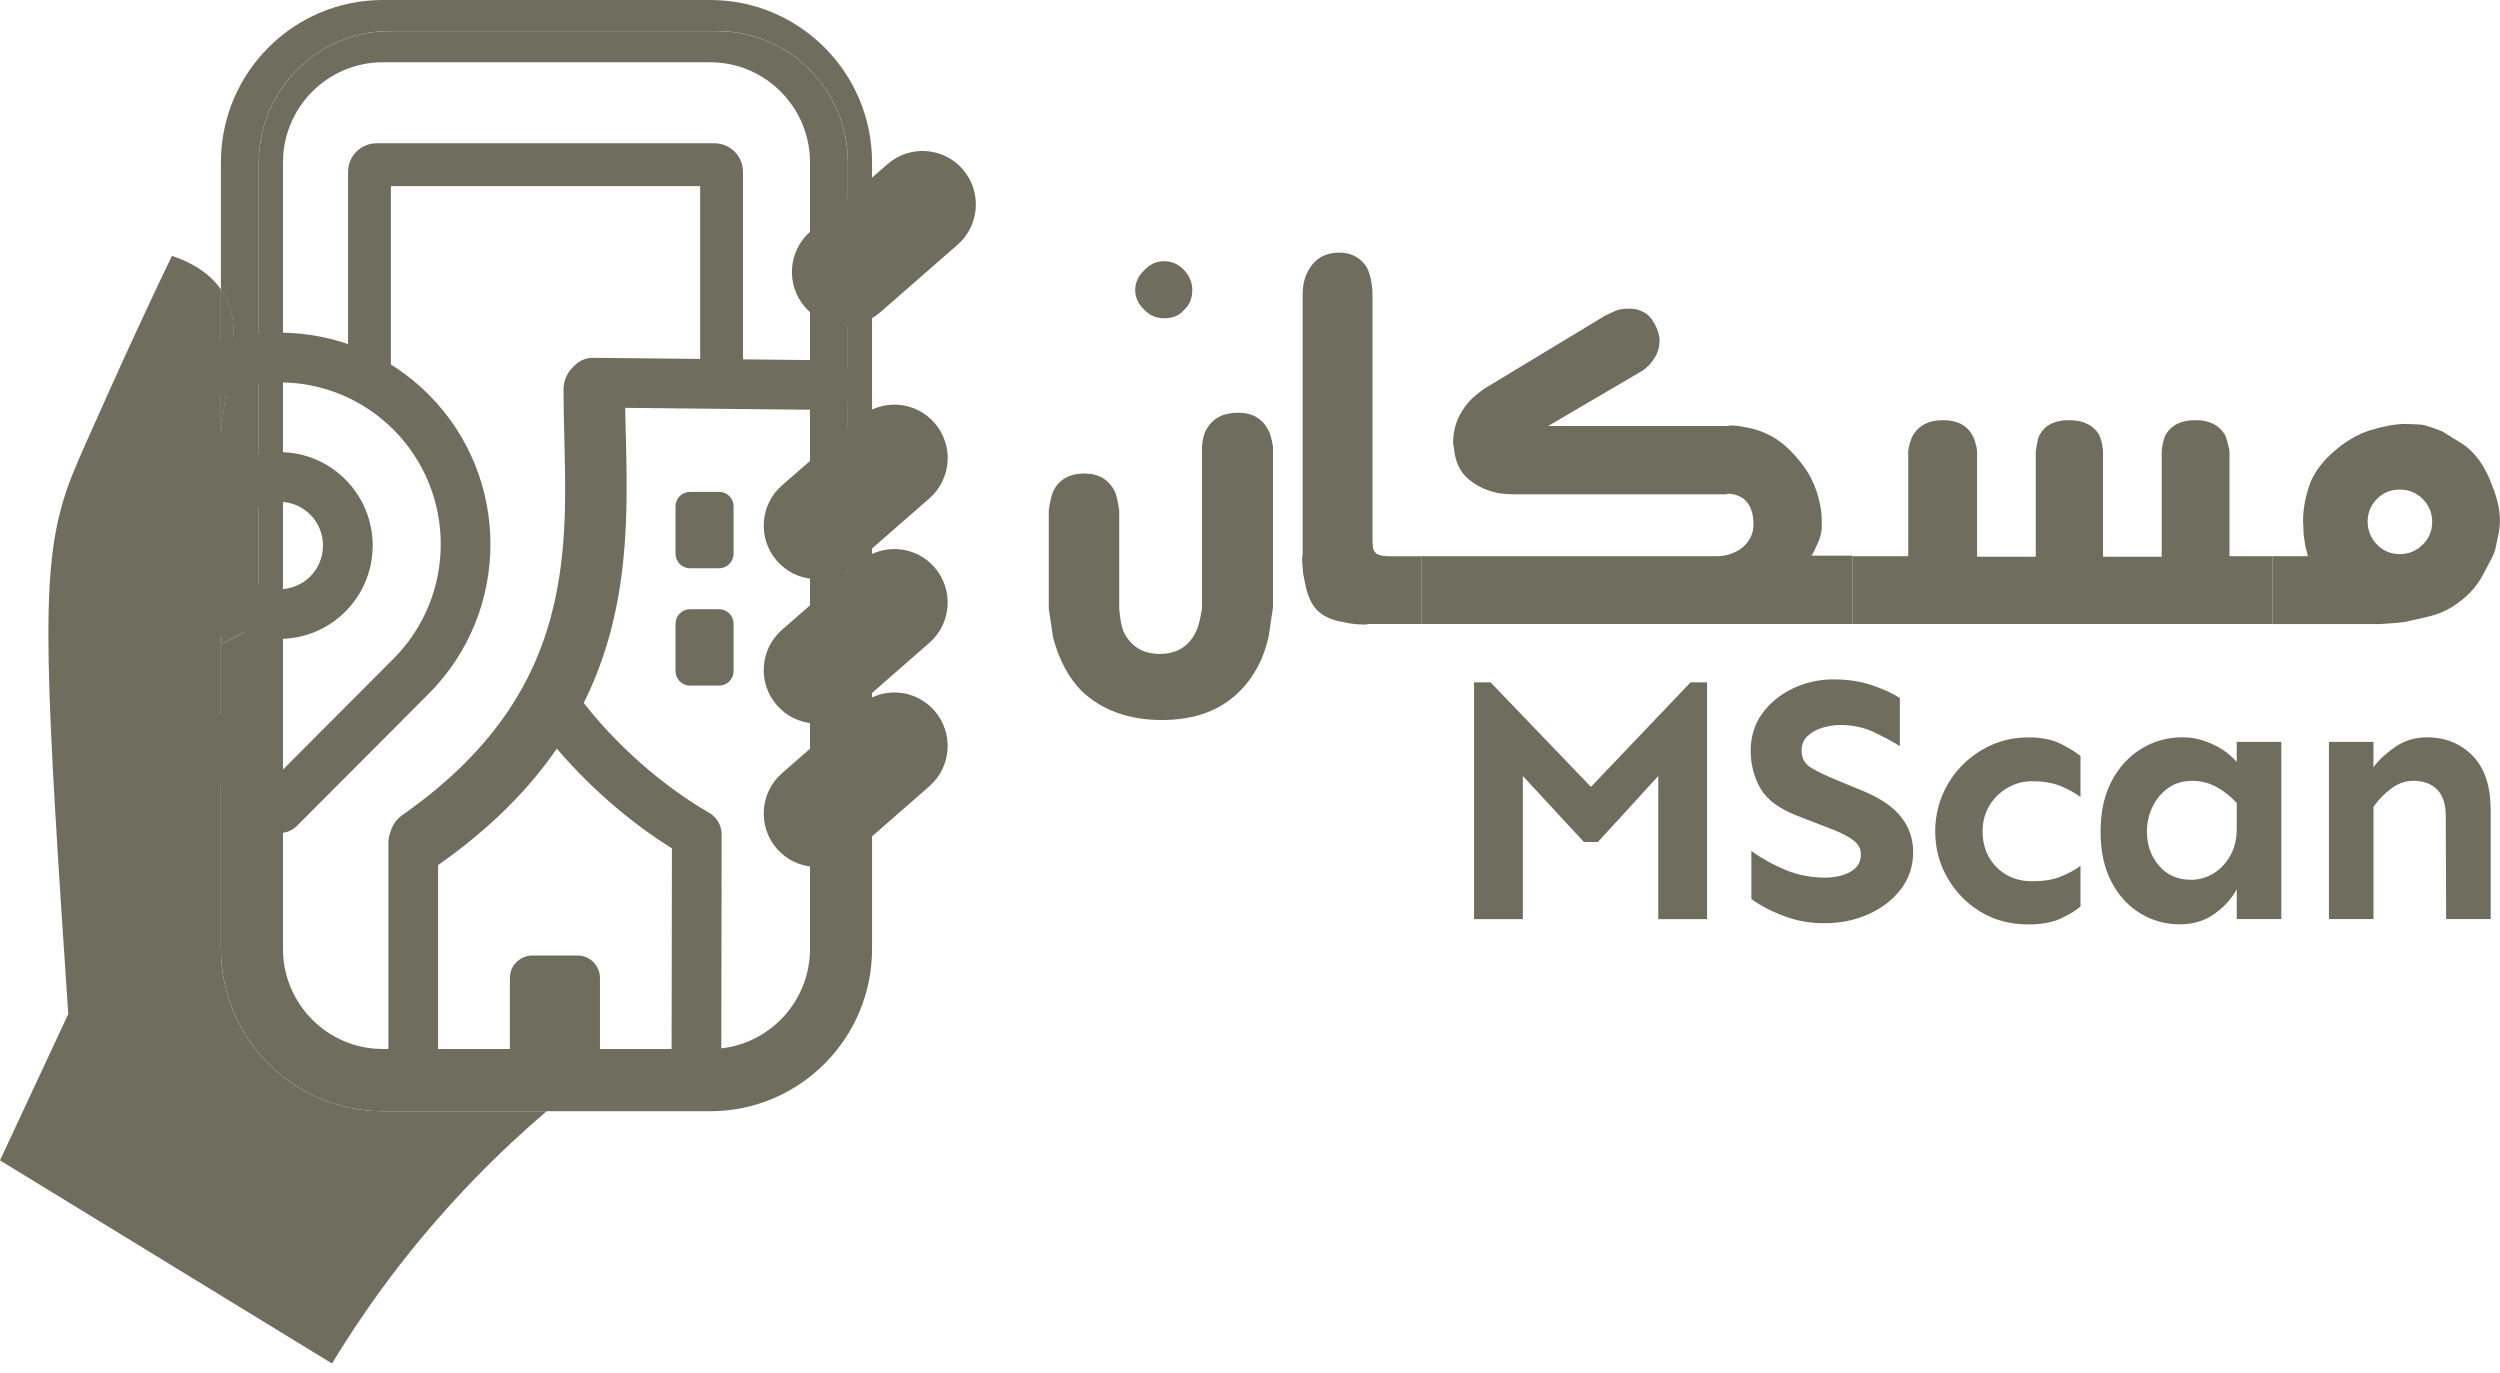 <?xml version="1.0" encoding="UTF-8"?>
<svg xmlns="http://www.w3.org/2000/svg" width="122" height="67" viewBox="0 0 122 67" fill="none">
  <g clip-path="url(#clip0_747_2237)">
    <path d="M58.184 14.152C58.184 14.551 58.054 14.872 57.794 15.116L57.768 15.142C57.543 15.403 57.222 15.532 56.804 15.532C56.422 15.532 56.101 15.394 55.84 15.116C55.546 14.838 55.398 14.517 55.398 14.152C55.398 13.787 55.546 13.466 55.84 13.188C56.118 12.893 56.439 12.746 56.804 12.746C57.17 12.746 57.507 12.886 57.768 13.162C58.046 13.457 58.184 13.787 58.184 14.152Z" fill="#6F6E5E"></path>
    <path d="M62.117 29.67L61.908 31.076C61.664 32.152 61.196 33.038 60.502 33.731C59.565 34.669 58.298 35.137 56.701 35.137C55.103 35.137 53.785 34.669 52.794 33.731C52.151 33.088 51.683 32.212 51.389 31.102L51.18 29.696V24.905C51.232 24.522 51.301 24.218 51.389 23.993C51.666 23.404 52.179 23.107 52.925 23.107C53.618 23.107 54.114 23.402 54.409 23.993C54.478 24.149 54.547 24.453 54.618 24.905V29.696C54.653 30.164 54.722 30.537 54.827 30.815C55.174 31.544 55.765 31.91 56.598 31.91C57.431 31.91 58.021 31.544 58.369 30.815C58.474 30.606 58.569 30.233 58.657 29.696V21.781C58.692 21.399 58.761 21.131 58.865 20.974C59.16 20.418 59.682 20.141 60.428 20.141C61.105 20.141 61.591 20.418 61.886 20.974C61.972 21.114 62.05 21.382 62.121 21.781V29.67H62.117Z" fill="#6F6E5E"></path>
    <path d="M69.377 30.452H66.799L66.616 30.478C66.234 30.478 65.861 30.435 65.495 30.347C64.992 30.261 64.596 30.082 64.311 29.814C64.024 29.545 63.821 29.115 63.7 28.526L63.595 28.005L63.543 27.355V27.198L63.569 27.067V14.359C63.569 13.786 63.726 13.303 64.037 12.914C64.349 12.524 64.792 12.328 65.365 12.328C65.937 12.328 66.381 12.563 66.692 13.031C66.882 13.396 66.979 13.881 66.979 14.489V26.441L67.005 26.754C67.005 26.806 67.058 26.894 67.162 27.015C67.214 27.051 67.309 27.084 67.449 27.12L67.736 27.146H69.377V30.453V30.452Z" fill="#6F6E5E"></path>
    <path d="M90.415 30.451H69.375V27.143H83.801C84.183 27.143 84.556 27.031 84.92 26.804C85.354 26.49 85.57 26.084 85.57 25.58C85.57 25.008 85.404 24.59 85.076 24.331C84.851 24.175 84.599 24.096 84.321 24.096L84.243 24.122H73.801C73.645 24.122 73.428 24.106 73.151 24.07C72.63 23.966 72.196 23.783 71.849 23.524C71.381 23.211 71.094 22.752 70.99 22.144L70.911 21.598C70.911 20.852 71.172 20.183 71.693 19.593C71.866 19.403 72.127 19.185 72.474 18.943L78.332 15.402L78.672 15.245C78.845 15.159 78.992 15.107 79.114 15.089C79.235 15.072 79.375 15.062 79.529 15.062C79.772 15.062 79.99 15.115 80.18 15.219C80.389 15.307 80.575 15.497 80.739 15.791C80.903 16.086 80.987 16.364 80.987 16.625C80.987 17.007 80.857 17.354 80.598 17.667C80.546 17.755 80.415 17.885 80.208 18.057L75.547 20.79H84.269L84.478 20.764C84.651 20.764 84.804 20.777 84.933 20.803C85.061 20.83 85.224 20.859 85.414 20.895C85.934 21.016 86.404 21.225 86.82 21.519C87.323 21.885 87.791 22.396 88.226 23.056C88.451 23.438 88.621 23.837 88.733 24.253C88.845 24.669 88.902 25.043 88.902 25.372V25.711C88.902 25.815 88.886 25.946 88.85 26.101C88.815 26.257 88.746 26.44 88.641 26.647C88.589 26.787 88.511 26.942 88.406 27.115H90.411V30.449L90.415 30.451Z" fill="#6F6E5E"></path>
    <path d="M90.414 30.451V27.144H93.121V21.988C93.174 21.675 93.252 21.425 93.356 21.233C93.651 20.746 94.138 20.504 94.814 20.504C95.491 20.504 95.985 20.746 96.246 21.233C96.351 21.406 96.429 21.658 96.481 21.988V27.17H99.345V21.988L99.424 21.572C99.44 21.451 99.476 21.337 99.528 21.233C99.789 20.746 100.266 20.504 100.96 20.504C101.654 20.504 102.166 20.746 102.444 21.233C102.53 21.406 102.591 21.658 102.627 21.988V27.17H105.491V21.988C105.526 21.675 105.586 21.425 105.674 21.233C105.951 20.746 106.438 20.504 107.132 20.504C107.825 20.504 108.295 20.746 108.59 21.233C108.659 21.406 108.728 21.658 108.799 21.988V27.144H110.907V30.451H90.416H90.414Z" fill="#6F6E5E"></path>
    <path d="M110.906 30.452V27.144H112.625L112.495 26.624L112.417 26.078L112.39 25.401C112.39 24.898 112.482 24.355 112.665 23.773C112.847 23.192 113.224 22.64 113.796 22.119C114.404 21.564 115.038 21.187 115.696 20.988C116.356 20.788 116.919 20.688 117.389 20.688L118.04 20.714C118.197 20.714 118.413 20.766 118.691 20.87L119.185 21.053L120.149 21.651C120.79 22.067 121.286 22.763 121.633 23.734C121.875 24.342 121.998 24.898 121.998 25.401C121.998 25.61 121.972 25.843 121.92 26.104L121.764 26.833L121.659 27.12L121.165 28.058C120.835 28.683 120.332 29.203 119.655 29.621C119.325 29.829 118.942 29.986 118.51 30.089L117.365 30.35L116.897 30.402L116.532 30.428L116.166 30.454H110.906V30.452ZM117.104 23.891C116.67 23.891 116.3 24.044 115.996 24.346C115.693 24.65 115.542 25.019 115.542 25.453C115.542 25.888 115.693 26.261 115.996 26.572C116.3 26.885 116.67 27.04 117.104 27.04C117.538 27.04 117.911 26.889 118.223 26.585C118.536 26.281 118.691 25.904 118.691 25.453C118.691 25.038 118.538 24.672 118.236 24.359C117.932 24.046 117.555 23.891 117.104 23.891Z" fill="#6F6E5E"></path>
    <path d="M83.305 33.297V44.855H80.924V37.869L77.978 41.089H77.294L74.315 37.869V44.855H71.934V33.297H72.739L77.637 38.4L82.5 33.297H83.305Z" fill="#6F6E5E"></path>
    <path d="M89.511 33.156C90.173 33.156 90.779 33.247 91.326 33.43C91.874 33.613 92.336 33.824 92.713 34.064V36.41C92.303 36.158 91.863 35.925 91.395 35.707C90.927 35.49 90.395 35.38 89.802 35.38C89.506 35.38 89.211 35.427 88.92 35.517C88.629 35.608 88.389 35.746 88.201 35.927C88.012 36.109 87.917 36.344 87.917 36.63C87.917 37.006 88.083 37.292 88.413 37.486C88.743 37.679 89.15 37.873 89.629 38.067L91.033 38.649C91.831 38.992 92.42 39.408 92.797 39.898C93.173 40.389 93.362 40.948 93.362 41.576C93.362 42.261 93.164 42.863 92.771 43.383C92.377 43.903 91.851 44.312 91.195 44.608C90.539 44.905 89.812 45.054 89.012 45.054C88.339 45.054 87.693 44.94 87.076 44.711C86.459 44.483 85.922 44.203 85.467 43.872V41.526C85.969 41.892 86.522 42.199 87.129 42.451C87.733 42.703 88.378 42.828 89.064 42.828C89.543 42.828 89.955 42.732 90.296 42.544C90.639 42.356 90.811 42.072 90.811 41.696C90.811 41.399 90.671 41.157 90.391 40.968C90.112 40.78 89.806 40.624 89.476 40.497L87.712 39.812C86.821 39.469 86.219 39.022 85.905 38.468C85.59 37.914 85.434 37.301 85.434 36.628C85.434 35.955 85.624 35.325 86.008 34.804C86.39 34.284 86.89 33.88 87.507 33.589C88.124 33.298 88.792 33.152 89.511 33.152V33.156Z" fill="#6F6E5E"></path>
    <path d="M98.976 35.984C99.615 35.984 100.141 36.087 100.551 36.292C100.962 36.497 101.288 36.697 101.528 36.891V38.895C101.232 38.679 100.898 38.496 100.527 38.347C100.156 38.2 99.703 38.125 99.166 38.125C98.732 38.125 98.329 38.233 97.96 38.451C97.589 38.667 97.294 38.96 97.078 39.324C96.861 39.689 96.751 40.107 96.751 40.575C96.751 41.283 96.979 41.865 97.436 42.322C97.892 42.779 98.469 43.006 99.166 43.006C99.703 43.006 100.156 42.935 100.527 42.792C100.898 42.648 101.232 42.469 101.528 42.253V44.239C101.288 44.444 100.963 44.642 100.551 44.83C100.141 45.018 99.615 45.113 98.976 45.113C98.096 45.113 97.318 44.904 96.638 44.489C95.959 44.073 95.422 43.519 95.029 42.827C94.635 42.137 94.438 41.386 94.438 40.575C94.438 39.969 94.549 39.393 94.771 38.845C94.993 38.296 95.31 37.808 95.722 37.381C96.134 36.954 96.615 36.613 97.169 36.363C97.723 36.111 98.325 35.986 98.976 35.986V35.984Z" fill="#6F6E5E"></path>
    <path d="M106.533 35.982C107.001 35.982 107.475 36.09 107.954 36.309C108.433 36.525 108.832 36.818 109.153 37.181V36.204H111.327V44.852H109.153V43.396C108.901 43.864 108.536 44.266 108.057 44.602C107.578 44.94 107.018 45.107 106.379 45.107C105.681 45.107 105.04 44.93 104.453 44.576C103.865 44.222 103.393 43.709 103.039 43.034C102.685 42.361 102.508 41.544 102.508 40.586C102.508 39.627 102.687 38.805 103.047 38.119C103.407 37.433 103.891 36.907 104.503 36.534C105.113 36.163 105.789 35.977 106.532 35.977L106.533 35.982ZM106.979 38.106C106.522 38.106 106.131 38.223 105.806 38.456C105.482 38.691 105.226 38.995 105.044 39.372C104.861 39.748 104.77 40.155 104.77 40.588C104.77 41.238 104.967 41.792 105.361 42.249C105.754 42.706 106.276 42.933 106.927 42.933C107.315 42.933 107.678 42.831 108.014 42.626C108.351 42.42 108.624 42.131 108.836 41.76C109.047 41.389 109.153 40.942 109.153 40.416V39.184C108.845 38.852 108.512 38.591 108.152 38.397C107.792 38.203 107.4 38.106 106.979 38.106Z" fill="#6F6E5E"></path>
    <path d="M115.825 36.204V37.437C116.087 37.082 116.444 36.752 116.895 36.443C117.346 36.135 117.863 35.98 118.444 35.98C119.322 35.98 120.059 36.277 120.654 36.872C121.247 37.465 121.545 38.356 121.545 39.544V44.852H119.371L119.354 39.834C119.354 39.253 119.214 38.818 118.935 38.533C118.655 38.248 118.269 38.104 117.779 38.104C117.391 38.104 117.027 38.229 116.692 38.481C116.354 38.733 116.067 39.029 115.826 39.372V44.852H113.652V36.204H115.826H115.825Z" fill="#6F6E5E"></path>
  </g>
  <g clip-path="url(#clip1_747_2237)">
    <path d="M11.146 18.361C11.146 18.361 10.97 19.5 10.781 21.085V14.121C10.828 14.187 10.873 14.257 10.915 14.329C11.633 15.528 11.392 16.781 11.146 18.361Z" fill="#6F6E5E"></path>
    <path d="M43.311 8.009L39.538 11.305C38.454 12.252 38.341 13.9 39.284 14.987C40.227 16.073 41.872 16.186 42.956 15.239L46.729 11.943C47.813 10.997 47.926 9.348 46.983 8.262C46.04 7.176 44.395 7.063 43.312 8.009H43.311Z" fill="#6F6E5E"></path>
    <path d="M41.936 27.436L38.163 30.732C37.079 31.679 36.966 33.327 37.909 34.413C38.852 35.5 40.497 35.612 41.581 34.666L45.354 31.37C46.438 30.423 46.551 28.775 45.608 27.687C44.665 26.602 43.02 26.488 41.936 27.436Z" fill="#6F6E5E"></path>
    <path d="M41.936 20.389L38.163 23.685C37.079 24.631 36.966 26.28 37.909 27.366C38.852 28.452 40.497 28.565 41.581 27.617L45.354 24.322C46.438 23.376 46.551 21.726 45.608 20.64C44.665 19.555 43.02 19.441 41.937 20.389H41.936Z" fill="#6F6E5E"></path>
    <path d="M41.936 34.436L38.163 37.732C37.079 38.678 36.966 40.327 37.909 41.413C38.852 42.5 40.497 42.612 41.58 41.666L45.352 38.37C46.437 37.423 46.55 35.775 45.607 34.687C44.664 33.602 43.019 33.488 41.934 34.436H41.936Z" fill="#6F6E5E"></path>
    <path d="M35.092 24.004H33.671C33.281 24.004 32.965 24.32 32.965 24.71V27.024C32.965 27.414 33.281 27.731 33.671 27.731H35.092C35.482 27.731 35.799 27.414 35.799 27.024V24.71C35.799 24.32 35.482 24.004 35.092 24.004Z" fill="#6F6E5E"></path>
    <path d="M35.092 29.73H33.671C33.281 29.73 32.965 30.047 32.965 30.437V32.751C32.965 33.141 33.281 33.457 33.671 33.457H35.092C35.482 33.457 35.799 33.141 35.799 32.751V30.437C35.799 30.047 35.482 29.73 35.092 29.73Z" fill="#6F6E5E"></path>
    <path d="M28.183 46.629H25.977C25.373 46.629 24.883 47.119 24.883 47.724V51.312C24.883 51.917 25.373 52.407 25.977 52.407H28.183C28.788 52.407 29.278 51.917 29.278 51.312V47.724C29.278 47.119 28.788 46.629 28.183 46.629Z" fill="#6F6E5E"></path>
    <path fill-rule="evenodd" clip-rule="evenodd" d="M6.355 19.259C10.376 15.226 16.903 15.226 20.923 19.259L20.064 20.115L20.923 19.259C24.937 23.287 24.937 29.825 20.923 33.852L20.923 33.853L14.497 40.297C14.27 40.525 13.961 40.653 13.639 40.653C13.316 40.653 13.008 40.525 12.78 40.297L6.355 33.853L6.355 33.852C2.34 29.825 2.34 23.287 6.355 19.259L6.355 19.259ZM8.072 20.971C5.001 24.053 5.001 29.059 8.072 32.14C8.072 32.141 8.072 32.141 8.072 32.141L13.639 37.724L19.205 32.141C22.276 29.059 22.276 24.053 19.205 20.971C16.133 17.889 11.146 17.889 8.072 20.971M13.639 24.488C12.468 24.488 11.511 25.443 11.511 26.623C11.511 27.8 12.466 28.753 13.639 28.753C14.81 28.753 15.762 27.803 15.762 26.623C15.762 25.44 14.808 24.488 13.639 24.488ZM9.086 26.623C9.086 24.109 11.123 22.063 13.639 22.063C16.156 22.063 18.187 24.11 18.187 26.623C18.187 29.138 16.154 31.178 13.639 31.178C11.125 31.178 9.086 29.138 9.086 26.623Z" fill="#6F6E5E"></path>
    <path fill-rule="evenodd" clip-rule="evenodd" d="M28.07 17.812C28.3 17.584 28.612 17.458 28.936 17.461L40.475 17.58C41.145 17.587 41.682 18.136 41.675 18.805C41.668 19.475 41.12 20.012 40.45 20.005L30.145 19.899C30.152 20.439 30.163 20.987 30.173 21.539C30.215 23.688 30.259 25.906 30.104 28.072M28.07 17.812C27.84 18.039 27.71 18.35 27.71 18.673ZM27.71 18.673C27.71 19.711 27.731 20.725 27.75 21.726ZM27.75 21.726C27.792 23.815 27.832 25.844 27.686 27.899ZM21.378 41.74V51.458C25.177 51.426 28.975 51.393 32.774 51.36C32.78 48.04 32.785 44.721 32.79 41.4C30.632 40.054 28.576 38.24 26.934 36.245C25.37 38.407 23.394 40.267 21.378 41.74ZM25.692 33.741C24.169 36.219 21.938 38.392 19.543 40.071L19.54 40.073C19.531 40.08 19.522 40.086 19.509 40.095C19.497 40.103 19.482 40.114 19.466 40.125C19.145 40.352 18.953 40.721 18.953 41.115V52.68C18.953 53.003 19.082 53.313 19.312 53.541C19.541 53.769 19.852 53.895 20.176 53.893C24.734 53.855 29.29 53.815 33.848 53.776L33.995 53.775C34.659 53.769 35.196 53.229 35.197 52.565C35.204 48.616 35.21 44.668 35.216 40.72L35.216 40.717C35.217 40.283 34.986 39.883 34.61 39.666C32.256 38.305 29.973 36.272 28.303 34.066C29.291 32.224 29.952 30.212 30.104 28.072M27.686 27.899C28.936 29.084 26.921 31.606 25.96 33.289ZM25.96 33.289C25.836 33.421 25.746 33.576 25.692 33.741Z" fill="#6F6E5E"></path>
    <path fill-rule="evenodd" clip-rule="evenodd" d="M19.076 9.084V18.242H16.984V8.386C16.984 7.616 17.609 6.992 18.379 6.992H34.865C35.635 6.992 36.259 7.616 36.259 8.386V18.242H34.168V9.084H19.076Z" fill="#6F6E5E"></path>
    <path d="M41.377 30.428V7.926C41.377 4.389 38.513 1.52 34.989 1.52H19.018C15.489 1.52 12.629 4.392 12.629 7.926V30.499C12.027 30.788 11.433 31.096 10.849 31.423C10.825 31.305 10.803 31.189 10.781 31.074V46.305C10.781 50.679 14.32 54.228 18.682 54.228H34.655C39.019 54.228 42.557 50.679 42.557 46.305V31.015C42.167 30.811 41.775 30.615 41.377 30.428ZM13.809 7.926C13.809 5.23 15.996 3.039 18.682 3.039H34.655C37.343 3.039 39.528 5.23 39.528 7.926V46.305C39.528 48.999 37.343 51.191 34.655 51.191H18.682C15.996 51.191 13.809 48.999 13.809 46.305V7.926ZM10.915 14.332C10.873 14.26 10.828 14.191 10.781 14.124V21.088C10.97 19.503 11.146 18.365 11.146 18.365C11.392 16.785 11.633 15.531 10.915 14.332Z" fill="#6F6E5E"></path>
    <path d="M42.556 7.925V31.014C42.167 30.809 41.774 30.614 41.377 30.427V7.925C41.377 4.387 38.512 1.518 34.988 1.518H19.017C15.489 1.518 12.628 4.39 12.628 7.925V30.498C12.027 30.787 11.432 31.095 10.848 31.422C10.825 31.304 10.802 31.188 10.78 31.073V46.304C10.78 50.678 14.319 54.227 18.681 54.227H26.678C24.43 56.147 21.943 58.604 19.533 61.698C18.234 63.37 17.134 65 16.202 66.539L0 56.627C1.111 54.246 2.219 51.863 3.331 49.483C3.231 48.042 3.116 46.292 2.987 44.297C2.078 30.236 2.07 26.787 3.561 23.092C3.873 22.323 4.47 20.993 5.286 19.174C6.567 16.321 7.655 14.014 8.388 12.492V12.484C9.097 12.718 10.121 13.18 10.78 14.123V21.087C10.969 19.502 11.145 18.364 11.145 18.364C11.391 16.783 11.632 15.53 10.914 14.331C10.872 14.259 10.828 14.189 10.78 14.123V7.925C10.78 3.549 14.319 0 18.681 0H34.654C39.018 0 42.556 3.549 42.556 7.925Z" fill="#6F6E5E"></path>
    <path fill-rule="evenodd" clip-rule="evenodd" d="M29 17.5C29.829 17.5 30.5 18.172 30.5 19C30.5 19.661 30.518 20.368 30.537 21.112C30.606 23.81 30.688 26.987 29.962 30.148C29.005 34.32 26.666 38.515 21.36 42.229C20.682 42.704 19.746 42.539 19.271 41.86C18.796 41.181 18.961 40.246 19.64 39.771C24.334 36.485 26.246 32.93 27.038 29.477C27.67 26.723 27.605 24.058 27.54 21.412C27.52 20.607 27.5 19.804 27.5 19C27.5 18.172 28.172 17.5 29 17.5Z" fill="#6F6E5E"></path>
  </g>
  <defs>
    <clipPath id="clip0_747_2237">
      <rect width="70.819" height="32.782" fill="white" transform="translate(51.18 12.328)"></rect>
    </clipPath>
    <clipPath id="clip1_747_2237">
      <rect width="47.621" height="66.539" fill="white"></rect>
    </clipPath>
  </defs>
</svg>
